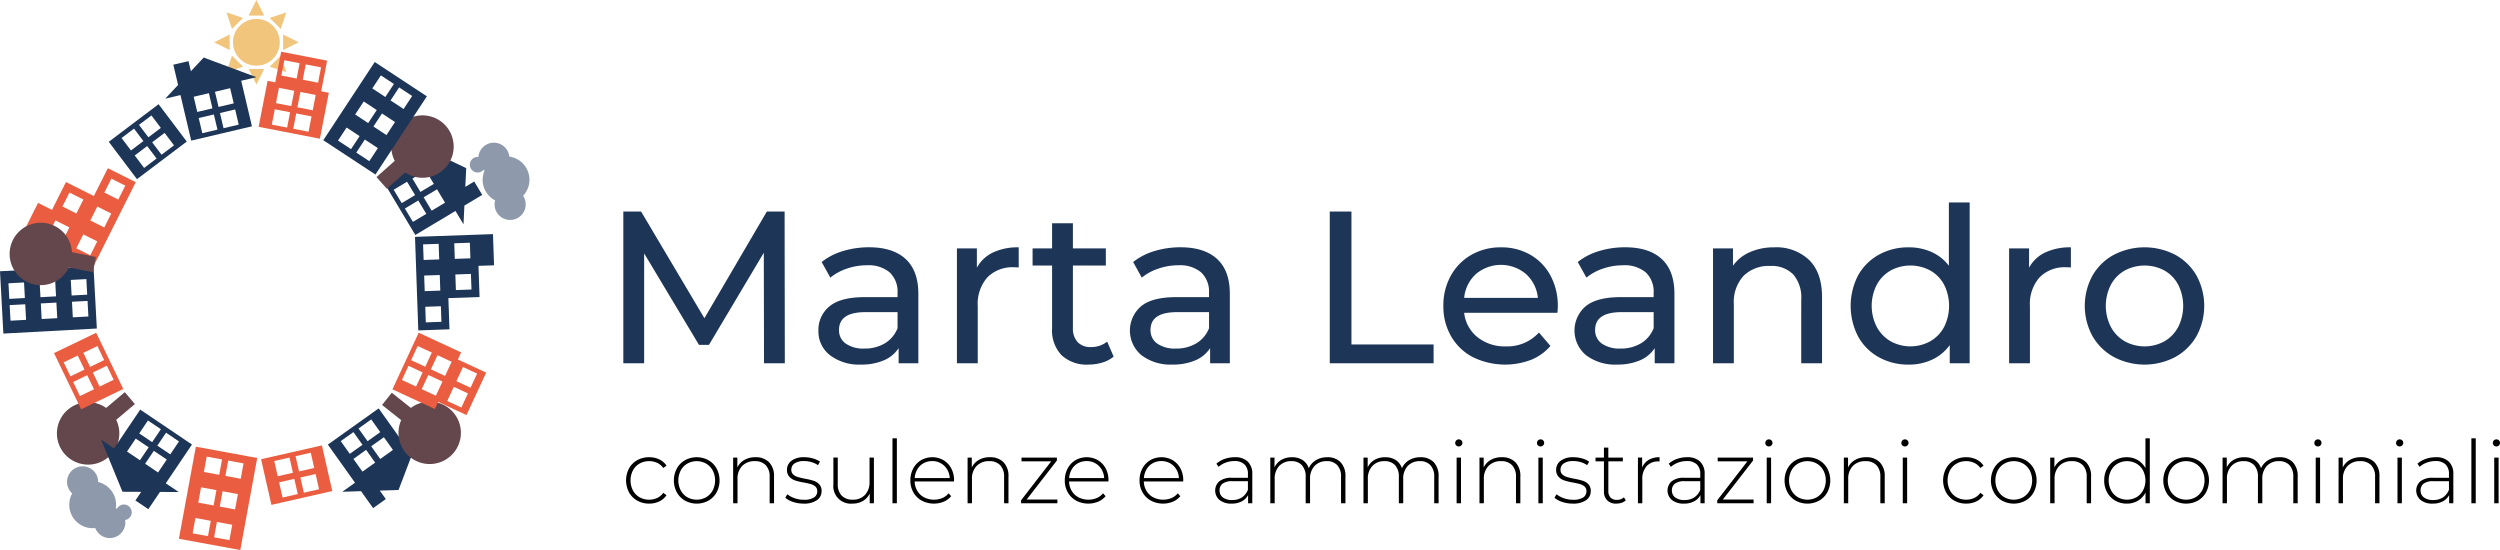 <svg xmlns="http://www.w3.org/2000/svg" width="535.893" height="117.906" viewBox="0 0 535.893 117.906">
  <g id="Group_61" data-name="Group 61" transform="translate(-678.838 -290.305)">
    <g id="Group_57" data-name="Group 57">
      <path id="Path_89" data-name="Path 89" d="M842.609,368.18l-.045-23.7-11.756,19.749h-2.137l-11.756-19.609V368.18h-4.462V335.655h3.811l13.568,22.86,13.382-22.86h3.81l.047,32.525Z" fill="#1d3557"/>
      <path id="Path_90" data-name="Path 90" d="M872.976,345.83q2.716,2.511,2.717,7.482V368.18h-4.228v-3.252a7.045,7.045,0,0,1-3.183,2.625,12.13,12.13,0,0,1-4.9.9,10.257,10.257,0,0,1-6.621-2,6.407,6.407,0,0,1-2.487-5.251,6.472,6.472,0,0,1,2.369-5.228q2.371-1.973,7.527-1.975h7.064v-.883a5.686,5.686,0,0,0-1.673-4.413,7.054,7.054,0,0,0-4.926-1.534,13.054,13.054,0,0,0-4.275.721,11.058,11.058,0,0,0-3.531,1.926l-1.859-3.344a13.5,13.5,0,0,1,4.555-2.347,19.056,19.056,0,0,1,5.623-.813Q870.258,343.321,872.976,345.83Zm-4.437,18.053a6.528,6.528,0,0,0,2.694-3.229v-3.44h-6.877q-5.668,0-5.668,3.81a3.447,3.447,0,0,0,1.439,2.929,6.584,6.584,0,0,0,4,1.068A8.3,8.3,0,0,0,868.539,363.883Z" fill="#1d3557"/>
      <path id="Path_91" data-name="Path 91" d="M891.677,344.437a12.463,12.463,0,0,1,5.531-1.116v4.321a8.769,8.769,0,0,0-1.023-.046,7.507,7.507,0,0,0-5.693,2.161,8.548,8.548,0,0,0-2.067,6.157V368.18h-4.462V343.554h4.275v4.135A7.616,7.616,0,0,1,891.677,344.437Z" fill="#1d3557"/>
      <path id="Path_92" data-name="Path 92" d="M917.557,366.74a6.673,6.673,0,0,1-2.416,1.278,10.069,10.069,0,0,1-2.974.44,7.9,7.9,0,0,1-5.761-2,7.633,7.633,0,0,1-2.046-5.716V347.224h-4.18v-3.67h4.18v-5.391h4.462v5.391h7.06v3.67h-7.06v13.337a4.334,4.334,0,0,0,1,3.067,3.724,3.724,0,0,0,2.859,1.068,5.371,5.371,0,0,0,3.483-1.163Z" fill="#1d3557"/>
      <path id="Path_93" data-name="Path 93" d="M939.743,345.83q2.723,2.511,2.719,7.482V368.18h-4.228v-3.252a7.047,7.047,0,0,1-3.184,2.625,12.127,12.127,0,0,1-4.9.9,10.263,10.263,0,0,1-6.621-2,6.866,6.866,0,0,1-.117-10.479q2.371-1.973,7.529-1.975H938v-.883a5.683,5.683,0,0,0-1.675-4.413,7.048,7.048,0,0,0-4.923-1.534,13.044,13.044,0,0,0-4.277.721,11.052,11.052,0,0,0-3.532,1.926l-1.856-3.344a13.479,13.479,0,0,1,4.552-2.347,19.051,19.051,0,0,1,5.623-.813Q937.026,343.321,939.743,345.83Zm-4.436,18.053a6.542,6.542,0,0,0,2.7-3.229v-3.44h-6.878q-5.672,0-5.668,3.81a3.451,3.451,0,0,0,1.44,2.929,6.581,6.581,0,0,0,3.994,1.068A8.3,8.3,0,0,0,935.307,363.883Z" fill="#1d3557"/>
      <path id="Path_94" data-name="Path 94" d="M963.884,335.655h4.647v28.483h17.61v4.042H963.884Z" fill="#1d3557"/>
      <path id="Path_95" data-name="Path 95" d="M1012.675,357.354H992.694a7.724,7.724,0,0,0,2.855,5.228,9.34,9.34,0,0,0,6.066,1.974,9.133,9.133,0,0,0,7.109-2.974l2.461,2.881a10.768,10.768,0,0,1-4.155,2.974,15.706,15.706,0,0,1-12.479-.58,11.453,11.453,0,0,1-4.67-4.485,12.844,12.844,0,0,1-1.649-6.506,13.043,13.043,0,0,1,1.6-6.458,11.514,11.514,0,0,1,4.413-4.483,12.575,12.575,0,0,1,6.346-1.6,12.321,12.321,0,0,1,6.3,1.6,11.285,11.285,0,0,1,4.322,4.483,13.677,13.677,0,0,1,1.554,6.6A12.943,12.943,0,0,1,1012.675,357.354Zm-17.451-8.317a7.871,7.871,0,0,0-2.53,5.111h15.8a7.935,7.935,0,0,0-2.533-5.088,8.316,8.316,0,0,0-10.736-.023Z" fill="#1d3557"/>
      <path id="Path_96" data-name="Path 96" d="M1035.046,345.83q2.722,2.511,2.719,7.482V368.18h-4.228v-3.252a7.037,7.037,0,0,1-3.184,2.625,12.122,12.122,0,0,1-4.9.9,10.266,10.266,0,0,1-6.622-2,6.866,6.866,0,0,1-.117-10.479q2.371-1.973,7.529-1.975h7.064v-.883a5.687,5.687,0,0,0-1.675-4.413,7.052,7.052,0,0,0-4.924-1.534,13.053,13.053,0,0,0-4.277.721,11.036,11.036,0,0,0-3.531,1.926l-1.857-3.344a13.484,13.484,0,0,1,4.553-2.347,19.047,19.047,0,0,1,5.623-.813Q1032.329,343.321,1035.046,345.83Zm-4.435,18.053a6.552,6.552,0,0,0,2.7-3.229v-3.44h-6.879q-5.672,0-5.668,3.81a3.449,3.449,0,0,0,1.441,2.929,6.576,6.576,0,0,0,3.993,1.068A8.305,8.305,0,0,0,1030.611,363.883Z" fill="#1d3557"/>
      <path id="Path_97" data-name="Path 97" d="M1066.644,346.04q2.761,2.718,2.764,7.968V368.18h-4.462V354.52a7.559,7.559,0,0,0-1.717-5.39,6.468,6.468,0,0,0-4.927-1.814,7.668,7.668,0,0,0-5.714,2.116,8.255,8.255,0,0,0-2.091,6.064V368.18h-4.462V343.554h4.277v3.717a8.651,8.651,0,0,1,3.645-2.927,12.757,12.757,0,0,1,5.23-1.023A10.176,10.176,0,0,1,1066.644,346.04Z" fill="#1d3557"/>
      <path id="Path_98" data-name="Path 98" d="M1101.051,333.7V368.18h-4.273v-3.9a9.654,9.654,0,0,1-3.766,3.112,11.643,11.643,0,0,1-5.018,1.068,12.928,12.928,0,0,1-6.41-1.578,11.336,11.336,0,0,1-4.439-4.438,14.238,14.238,0,0,1,0-13.127,11.39,11.39,0,0,1,4.439-4.415,12.95,12.95,0,0,1,6.41-1.579,11.822,11.822,0,0,1,4.882,1,9.513,9.513,0,0,1,3.717,2.951V333.7Zm-8.455,29.762a7.651,7.651,0,0,0,2.972-3.067,10.129,10.129,0,0,0,0-9.062,7.512,7.512,0,0,0-2.972-3.044,8.954,8.954,0,0,0-8.482,0,7.706,7.706,0,0,0-2.972,3.044,9.938,9.938,0,0,0,0,9.062,7.853,7.853,0,0,0,2.972,3.067,8.788,8.788,0,0,0,8.482,0Z" fill="#1d3557"/>
      <path id="Path_99" data-name="Path 99" d="M1117.22,344.437a12.458,12.458,0,0,1,5.529-1.116v4.321a8.661,8.661,0,0,0-1.021-.046,7.5,7.5,0,0,0-5.691,2.161,8.544,8.544,0,0,0-2.069,6.157V368.18h-4.462V343.554h4.277v4.135A7.606,7.606,0,0,1,1117.22,344.437Z" fill="#1d3557"/>
      <path id="Path_100" data-name="Path 100" d="M1131.953,366.832a11.8,11.8,0,0,1-4.579-4.483,13.564,13.564,0,0,1,0-12.964,11.629,11.629,0,0,1,4.579-4.46,14.321,14.321,0,0,1,13.171,0,11.67,11.67,0,0,1,4.556,4.46,13.565,13.565,0,0,1,0,12.964,11.844,11.844,0,0,1-4.556,4.483,14.149,14.149,0,0,1-13.171,0Zm10.849-3.367a7.7,7.7,0,0,0,2.949-3.067,10.128,10.128,0,0,0,0-9.062,7.553,7.553,0,0,0-2.949-3.044,9,9,0,0,0-8.505,0,7.706,7.706,0,0,0-2.972,3.044,9.939,9.939,0,0,0,0,9.062,7.853,7.853,0,0,0,2.972,3.067,8.833,8.833,0,0,0,8.505,0Z" fill="#1d3557"/>
    </g>
    <g id="Group_59" data-name="Group 59">
      <path id="Path_101" data-name="Path 101" d="M778.383,334.376l3.826-2.29-1.717-2.87-1.913,1.145.2-4.014-10.891-5.174,1.718,2.87-8.609,5.152,6.87,11.478,8.608-5.152,1.718,2.869Zm-13.439-.531-1.717-2.87,2.869-1.717,1.718,2.869Zm4.018-2.4-1.718-2.869,2.87-1.718,1.717,2.87Zm-1.613,6.422-1.718-2.869,2.87-1.718,1.717,2.87Zm4.017-2.4-1.717-2.87,2.869-1.717,1.717,2.869Z" fill="#1d3557"/>
      <path id="Path_102" data-name="Path 102" d="M756.23,395.591l2.588,3.632,2.723-1.941-1.293-1.816,4.017-.125,4.289-11.268-2.723,1.94-5.822-8.17-10.894,7.762,5.822,8.171-2.724,1.94Zm-.541-13.438,2.723-1.941,1.941,2.724-2.724,1.94Zm2.717,3.813,2.723-1.941,1.941,2.724-2.724,1.94Zm-6.53-1.1,2.723-1.941,1.941,2.724-2.724,1.94Zm2.717,3.813,2.723-1.941,1.941,2.723-2.724,1.941Z" fill="#1d3557"/>
      <g id="Group_58" data-name="Group 58">
        <path id="Path_103" data-name="Path 103" d="M733.8,308.437l1.672-3.344h-3.344Z" fill="#f2c57c"/>
        <path id="Path_104" data-name="Path 104" d="M733.8,290.3l-1.672,3.344h3.344Z" fill="#f2c57c"/>
        <path id="Path_105" data-name="Path 105" d="M730.932,294.143l-3.547-1.182,1.182,3.547Z" fill="#f2c57c"/>
        <path id="Path_106" data-name="Path 106" d="M736.659,304.6l3.547,1.182-1.182-3.547Z" fill="#f2c57c"/>
        <path id="Path_107" data-name="Path 107" d="M728.074,297.7l-3.344,1.672,3.344,1.672Z" fill="#f2c57c"/>
        <path id="Path_108" data-name="Path 108" d="M739.518,301.043l3.344-1.672-3.344-1.672Z" fill="#f2c57c"/>
        <path id="Path_109" data-name="Path 109" d="M727.385,305.782l3.547-1.182-2.365-2.365Z" fill="#f2c57c"/>
        <path id="Path_110" data-name="Path 110" d="M740.206,292.96l-3.547,1.182,2.365,2.365Z" fill="#f2c57c"/>
        <circle id="Ellipse_19" data-name="Ellipse 19" cx="5.016" cy="5.016" r="5.016" transform="translate(728.779 294.355)" fill="#f2c57c"/>
      </g>
      <path id="Path_111" data-name="Path 111" d="M706.885,400.9a1.672,1.672,0,0,0-2.964-1.55c-.085-.044-.175-.068-.262-.105a4.984,4.984,0,0,0-3.779-5.608,3.336,3.336,0,1,0-5.564,2.445c-.019.034-.041.066-.06.1a5.016,5.016,0,0,0,5,7.31,3.33,3.33,0,0,0,6.4-1.721A1.667,1.667,0,0,0,706.885,400.9Z" fill="#8e9aab"/>
      <path id="Path_112" data-name="Path 112" d="M790.962,332.272c.027-.029.057-.054.083-.083a5.017,5.017,0,0,0-3.035-8.321,3.33,3.33,0,0,0-6.63.083,1.67,1.67,0,1,0,1.085,2.776c.071.065.152.11.228.167a4.987,4.987,0,0,0,2.273,6.37,3.335,3.335,0,1,0,6-.992Z" fill="#8e9aab"/>
      <path id="Path_113" data-name="Path 113" d="M773.845,326.719a6.688,6.688,0,1,0-10.392-1.936l-3.908,3.484,2.225,2.5,3.908-3.484A6.684,6.684,0,0,0,773.845,326.719Z" fill="#63474d"/>
      <path id="Path_114" data-name="Path 114" d="M766.779,388.318a6.688,6.688,0,1,0,.139-10.57l-4.1-3.258-2.081,2.618,4.1,3.258A6.685,6.685,0,0,0,766.779,388.318Z" fill="#63474d"/>
      <path id="Path_115" data-name="Path 115" d="M693.413,378.1a6.689,6.689,0,1,0,10.339,2.2l4-3.382-2.16-2.553-4,3.383A6.686,6.686,0,0,0,693.413,378.1Z" fill="#63474d"/>
      <path id="Path_116" data-name="Path 116" d="M722.5,302.641l-2.744,2.937-.512-2.17-3.255.767,1.023,4.34-2.744,2.937,3.255-.767,2.3,9.765,13.02-3.068-2.3-9.765,3.255-.767Zm2.953,15.452-3.255.767-.767-3.255,3.255-.767Zm-1.073-4.557-3.256.767-.766-3.255,3.255-.767Zm5.63,3.483-3.255.767-.767-3.255,3.255-.767Zm-1.073-4.557-3.255.767-.767-3.255,3.255-.767Z" fill="#1d3557"/>
      <path id="Path_117" data-name="Path 117" d="M705.089,395.715l4.019.022-1.247,1.848,2.772,1.87,2.494-3.7,4.019.022-2.772-1.87,5.611-8.317-11.09-7.481-5.61,8.317-2.773-1.87Zm9.344-12.656,2.773,1.87-1.87,2.773-2.773-1.871Zm-2.618,3.881,2.772,1.871-1.87,2.772-2.772-1.87Zm-1.263-6.5,2.773,1.87-1.871,2.772-2.772-1.87Zm-2.618,3.881,2.772,1.87-1.87,2.773-2.772-1.871Z" fill="#1d3557"/>
      <path id="Path_118" data-name="Path 118" d="M759.164,303.6l-11.026,16.764,11.176,7.351,11.026-16.764Zm-5.078,18.675-2.794-1.838,1.838-2.794,2.794,1.838Zm3.675-5.588-2.794-1.838,1.838-2.794,2.794,1.838Zm3.676-5.588-2.794-1.838,1.838-2.794,2.794,1.838ZM758,324.849l-2.793-1.837,1.837-2.794,2.794,1.837Zm3.676-5.588-2.794-1.837,1.838-2.794,2.794,1.837Zm3.675-5.587-2.794-1.838,1.838-2.794,2.794,1.838Z" fill="#1d3557"/>
      <path id="Path_119" data-name="Path 119" d="M730.346,408.211l3.629-19.734-13.156-2.419-3.629,19.734Zm-2.593-19.178,3.289.605-.6,3.289-3.289-.605Zm-1.21,6.578,3.289.605-.6,3.289-3.289-.605Zm-1.21,6.578,3.289.605-.6,3.289-3.289-.605Zm-2.185-14,3.289.6-.605,3.289-3.289-.6Zm-1.21,6.578,3.289.6-.6,3.289-3.289-.6Zm-1.21,6.578,3.289.6-.6,3.289-3.289-.6Z" fill="#eb5d40"/>
      <path id="Path_120" data-name="Path 120" d="M698.874,347.37l-20.036,1.082.722,13.357,20.036-1.082Zm-18.041,7-.181-3.34,3.339-.18.181,3.339Zm6.678-.361-.18-3.339,3.339-.181.18,3.34Zm6.679-.361-.181-3.339,3.34-.18.18,3.339Zm-13.1,5.4-.18-3.34,3.339-.18.18,3.339Zm6.679-.361-.181-3.339,3.34-.181.18,3.34Zm6.678-.361-.18-3.339,3.339-.18.181,3.339Z" fill="#1d3557"/>
      <path id="Path_121" data-name="Path 121" d="M702.155,320.7l6.044,8.008,10.676-8.059-6.043-8.008Zm10.244,3.58L709.73,326.3l-2.015-2.669,2.669-2.015Zm-2.821-3.736-2.669,2.014-2.015-2.669,2.67-2.015Zm6.558.916-2.67,2.015-2.014-2.67,2.669-2.014Zm-2.821-3.737-2.669,2.015-2.015-2.67,2.67-2.014Z" fill="#1d3557"/>
      <path id="Path_122" data-name="Path 122" d="M696.23,378.042l9.036-4.358-5.81-12.049-9.037,4.358Zm5.518-9.344,1.453,3.012-3.013,1.453-1.452-3.012Zm-4.217,2.034,1.452,3.012-3.012,1.453-1.452-3.013Zm2.183-6.251,1.453,3.012-3.012,1.453-1.453-3.012Zm-4.217,2.034,1.453,3.012-3.012,1.453-1.453-3.013Z" fill="#eb5d40"/>
      <path id="Path_123" data-name="Path 123" d="M750.062,395.566l-2.22-9.784L734.8,388.741l2.219,9.784Zm-7.868-7.474,3.261-.74.74,3.262-3.261.739Zm1.036,4.566,3.261-.74.74,3.262-3.262.739Zm-5.6-3.53,3.261-.74.74,3.261-3.261.74Zm1.036,4.566,3.261-.74.74,3.261-3.262.74Z" fill="#eb5d40"/>
      <path id="Path_124" data-name="Path 124" d="M698.956,332.326l-5.976-3-3,5.975-2.988-1.5-3,5.976,14.94,7.51,3-5.976,3-5.975,3-5.976-5.975-3Zm.727,9.722-1.5,2.988-2.988-1.5,1.5-2.988Zm-5.976-3-1.5,2.988-2.988-1.5,1.5-2.988Zm8.98-2.971-1.5,2.988-2.988-1.5,1.5-2.988Zm-5.976-3-1.5,2.988-2.988-1.5,1.5-2.988Zm8.984-2.98-1.5,2.987-2.988-1.5,1.5-2.987Z" fill="#eb5d40"/>
      <path id="Path_125" data-name="Path 125" d="M774.951,354.209l6.684-.234-.234-6.684,3.342-.117-.234-6.684-16.711.585.234,6.684.234,6.685.235,6.684,6.684-.234Zm-5.306-8.179-.117-3.342,3.342-.117.117,3.342Zm6.684-.234-.117-3.343,3.342-.117.117,3.343Zm-6.45,6.918-.117-3.342,3.342-.117.117,3.342Zm6.684-.234-.117-3.342,3.342-.117.117,3.342Zm-6.45,6.927L770,356.065l3.342-.117.118,3.342Z" fill="#1d3557"/>
      <path id="Path_126" data-name="Path 126" d="M747.684,309.871l1.276-6.565-9.849-1.914-1.275,6.566-1.642-.319-1.914,9.848,13.132,2.552,1.913-9.849Zm-7.3,7.779-3.283-.637.638-3.283,3.283.638Zm.893-4.6-3.283-.638.638-3.283,3.283.638Zm1.148-5.909-3.283-.638.638-3.283,3.283.638Zm2.555,11.4-3.283-.637.638-3.283,3.283.638Zm.893-4.6-3.283-.638.638-3.283,3.283.638Zm1.148-5.909-3.283-.638.638-3.283,3.283.638Z" fill="#eb5d40"/>
      <path id="Path_127" data-name="Path 127" d="M772.764,376.465l6.068,2.813,4.221-9.1-6.068-2.814.7-1.517-9.1-4.22-5.628,12.135,9.1,4.221Zm-5.8-8.957,1.406-3.033,3.034,1.407L770,368.915Zm4.247,1.97,1.407-3.034,3.034,1.407-1.407,3.034Zm5.461,2.533,1.407-3.034,3.034,1.407-1.407,3.033Zm-11.678-.255,1.407-3.034,3.034,1.407-1.407,3.034Zm4.247,1.97,1.407-3.034,3.034,1.407-1.407,3.033Zm5.461,2.532,1.407-3.034,3.034,1.407-1.407,3.034Z" fill="#eb5d40"/>
      <path id="Path_128" data-name="Path 128" d="M688.9,338.18a6.688,6.688,0,1,0,4.715,9.461l5.135,1.021.652-3.28-5.135-1.021A6.684,6.684,0,0,0,688.9,338.18Z" fill="#63474d"/>
    </g>
    <g id="Group_60" data-name="Group 60" transform="translate(0 -10)">
      <path id="Path_129" data-name="Path 129" d="M815.443,407.621a4.569,4.569,0,0,1-1.764-1.773,5.5,5.5,0,0,1,0-5.142,4.52,4.52,0,0,1,1.764-1.764,5.143,5.143,0,0,1,2.552-.628,4.935,4.935,0,0,1,2.149.46,3.865,3.865,0,0,1,1.567,1.341l-.694.507a3.335,3.335,0,0,0-1.305-1.1,3.973,3.973,0,0,0-1.717-.367,4.1,4.1,0,0,0-2.054.516,3.659,3.659,0,0,0-1.426,1.456,4.762,4.762,0,0,0,0,4.316,3.648,3.648,0,0,0,1.426,1.454,4.075,4.075,0,0,0,2.054.516,4,4,0,0,0,1.717-.365,3.36,3.36,0,0,0,1.305-1.1l.694.507a3.88,3.88,0,0,1-1.567,1.341,4.935,4.935,0,0,1-2.149.459A5.076,5.076,0,0,1,815.443,407.621Z"/>
      <path id="Path_130" data-name="Path 130" d="M825.68,407.621a4.586,4.586,0,0,1-1.755-1.773,5.459,5.459,0,0,1,0-5.122,4.592,4.592,0,0,1,1.755-1.775,5.246,5.246,0,0,1,5.011,0,4.605,4.605,0,0,1,1.755,1.775,5.474,5.474,0,0,1,0,5.122,4.6,4.6,0,0,1-1.755,1.773,5.239,5.239,0,0,1-5.011,0Zm4.522-.732a3.775,3.775,0,0,0,1.408-1.463,4.694,4.694,0,0,0,0-4.279,3.775,3.775,0,0,0-1.408-1.463,4.125,4.125,0,0,0-4.035,0,3.757,3.757,0,0,0-1.406,1.463,4.686,4.686,0,0,0,0,4.279,3.757,3.757,0,0,0,1.406,1.463,4.132,4.132,0,0,0,4.035,0Z"/>
      <path id="Path_131" data-name="Path 131" d="M843.687,399.383a4.163,4.163,0,0,1,1.07,3.077v5.724h-.938v-5.649a3.482,3.482,0,0,0-.836-2.514,3.1,3.1,0,0,0-2.336-.864,3.606,3.606,0,0,0-2.722,1.032,3.838,3.838,0,0,0-.994,2.778v5.217h-.938v-9.795h.9v2.12a3.73,3.73,0,0,1,1.512-1.615,4.667,4.667,0,0,1,2.373-.58A3.931,3.931,0,0,1,843.687,399.383Z"/>
      <path id="Path_132" data-name="Path 132" d="M848.848,407.9a4.647,4.647,0,0,1-1.671-.9l.432-.751a4.946,4.946,0,0,0,1.549.845,5.821,5.821,0,0,0,1.979.337,3.9,3.9,0,0,0,2.187-.487,1.555,1.555,0,0,0,.7-1.352,1.273,1.273,0,0,0-.384-.976,2.39,2.39,0,0,0-.948-.525q-.564-.169-1.558-.356a13.061,13.061,0,0,1-1.877-.45,2.954,2.954,0,0,1-1.218-.788,2.118,2.118,0,0,1-.507-1.5,2.35,2.35,0,0,1,.966-1.924,4.352,4.352,0,0,1,2.749-.759,6.692,6.692,0,0,1,1.857.263,4.637,4.637,0,0,1,1.5.693l-.431.751a4.447,4.447,0,0,0-1.37-.656,5.55,5.55,0,0,0-1.576-.226,3.486,3.486,0,0,0-2.065.507,1.573,1.573,0,0,0-.7,1.332,1.331,1.331,0,0,0,.394,1.023,2.456,2.456,0,0,0,.967.543,16.19,16.19,0,0,0,1.6.385,14.051,14.051,0,0,1,1.848.442,2.815,2.815,0,0,1,1.191.76,2.039,2.039,0,0,1,.489,1.445,2.292,2.292,0,0,1-1.014,1.952,4.813,4.813,0,0,1-2.851.731A7.091,7.091,0,0,1,848.848,407.9Z"/>
      <path id="Path_133" data-name="Path 133" d="M866.168,398.389v9.795h-.9v-2.1a3.629,3.629,0,0,1-1.445,1.6,4.307,4.307,0,0,1-2.251.572,3.752,3.752,0,0,1-4.091-4.146v-5.724h.937v5.648a3.458,3.458,0,0,0,.845,2.515,3.183,3.183,0,0,0,2.384.863,3.412,3.412,0,0,0,2.618-1.033,3.9,3.9,0,0,0,.966-2.776v-5.217Z"/>
      <path id="Path_134" data-name="Path 134" d="M870.148,394.259h.938v13.925h-.938Z"/>
      <path id="Path_135" data-name="Path 135" d="M883.322,403.511H874.9a4.092,4.092,0,0,0,.582,2.037,3.721,3.721,0,0,0,1.473,1.38,4.724,4.724,0,0,0,3.866.14,3.471,3.471,0,0,0,1.36-1.023l.544.62a4.164,4.164,0,0,1-1.6,1.182,5.593,5.593,0,0,1-4.7-.226,4.62,4.62,0,0,1-1.793-1.764,5.056,5.056,0,0,1-.648-2.57,5.31,5.31,0,0,1,.61-2.561,4.5,4.5,0,0,1,1.68-1.775,4.86,4.86,0,0,1,4.795-.009,4.475,4.475,0,0,1,1.669,1.754,5.264,5.264,0,0,1,.611,2.552ZM876.81,399.6a3.5,3.5,0,0,0-1.324,1.3,4.2,4.2,0,0,0-.572,1.886h7.507a3.935,3.935,0,0,0-.564-1.877,3.642,3.642,0,0,0-3.19-1.764A3.762,3.762,0,0,0,876.81,399.6Z"/>
      <path id="Path_136" data-name="Path 136" d="M893.942,399.383a4.167,4.167,0,0,1,1.069,3.077v5.724h-.938v-5.649a3.482,3.482,0,0,0-.835-2.514,3.1,3.1,0,0,0-2.337-.864,3.606,3.606,0,0,0-2.721,1.032,3.838,3.838,0,0,0-.994,2.778v5.217h-.938v-9.795h.9v2.12a3.742,3.742,0,0,1,1.512-1.615,4.669,4.669,0,0,1,2.374-.58A3.931,3.931,0,0,1,893.942,399.383Z"/>
      <path id="Path_137" data-name="Path 137" d="M905.5,407.378v.806h-7.788v-.638l6.456-8.351h-6.363v-.806h7.582v.637l-6.474,8.352Z"/>
      <path id="Path_138" data-name="Path 138" d="M916.424,403.511H908a4.093,4.093,0,0,0,.582,2.037,3.723,3.723,0,0,0,1.474,1.38,4.721,4.721,0,0,0,3.865.14,3.475,3.475,0,0,0,1.361-1.023l.544.62a4.175,4.175,0,0,1-1.6,1.182,5.593,5.593,0,0,1-4.7-.226,4.627,4.627,0,0,1-1.793-1.764,5.056,5.056,0,0,1-.647-2.57,5.321,5.321,0,0,1,.609-2.561,4.511,4.511,0,0,1,1.68-1.775,4.86,4.86,0,0,1,4.795-.009,4.478,4.478,0,0,1,1.67,1.754,5.275,5.275,0,0,1,.611,2.552Zm-6.512-3.913a3.517,3.517,0,0,0-1.324,1.3,4.209,4.209,0,0,0-.571,1.886h7.506a3.945,3.945,0,0,0-.563-1.877,3.642,3.642,0,0,0-3.191-1.764A3.765,3.765,0,0,0,909.912,399.6Z"/>
      <path id="Path_139" data-name="Path 139" d="M932.451,403.511h-8.427a4.092,4.092,0,0,0,.582,2.037,3.72,3.72,0,0,0,1.473,1.38,4.724,4.724,0,0,0,3.866.14,3.471,3.471,0,0,0,1.36-1.023l.544.62a4.164,4.164,0,0,1-1.6,1.182,5.593,5.593,0,0,1-4.7-.226,4.62,4.62,0,0,1-1.793-1.764,5.056,5.056,0,0,1-.648-2.57,5.311,5.311,0,0,1,.61-2.561,4.5,4.5,0,0,1,1.68-1.775,4.86,4.86,0,0,1,4.8-.009,4.475,4.475,0,0,1,1.669,1.754,5.264,5.264,0,0,1,.611,2.552Zm-6.512-3.913a3.5,3.5,0,0,0-1.324,1.3,4.185,4.185,0,0,0-.571,1.886h7.506a3.935,3.935,0,0,0-.564-1.877,3.639,3.639,0,0,0-3.19-1.764A3.762,3.762,0,0,0,925.939,399.6Z"/>
      <path id="Path_140" data-name="Path 140" d="M946.3,399.243a3.593,3.593,0,0,1,.976,2.73v6.211h-.9v-1.745a3.267,3.267,0,0,1-1.37,1.342,4.545,4.545,0,0,1-2.158.478,3.974,3.974,0,0,1-2.58-.769,2.661,2.661,0,0,1-.076-4.006,4.193,4.193,0,0,1,2.787-.761h3.36v-.788a2.761,2.761,0,0,0-.742-2.083,3.008,3.008,0,0,0-2.167-.713,5.253,5.253,0,0,0-1.868.337,4.722,4.722,0,0,0-1.511.9l-.469-.675a5.226,5.226,0,0,1,1.764-1.023,6.415,6.415,0,0,1,2.158-.365A3.9,3.9,0,0,1,946.3,399.243Zm-1.248,7.685a3.432,3.432,0,0,0,1.286-1.633v-1.84H943a3.328,3.328,0,0,0-2.092.525,1.764,1.764,0,0,0-.648,1.446,1.814,1.814,0,0,0,.714,1.511,3.21,3.21,0,0,0,2.008.553A3.7,3.7,0,0,0,945.052,406.928Z"/>
      <path id="Path_141" data-name="Path 141" d="M966.2,399.383a4.236,4.236,0,0,1,1.042,3.077v5.724H966.3v-5.649a3.555,3.555,0,0,0-.807-2.514,2.933,2.933,0,0,0-2.252-.864,3.419,3.419,0,0,0-2.618,1.032,3.906,3.906,0,0,0-.967,2.778v5.217h-.937v-5.649a3.55,3.55,0,0,0-.808-2.514,2.932,2.932,0,0,0-2.251-.864,3.415,3.415,0,0,0-2.618,1.032,3.9,3.9,0,0,0-.967,2.778v5.217h-.938v-9.795h.9v2.1a3.623,3.623,0,0,1,1.455-1.6,4.44,4.44,0,0,1,2.3-.571,4.083,4.083,0,0,1,2.262.6,3.267,3.267,0,0,1,1.322,1.764,3.838,3.838,0,0,1,1.529-1.727,4.563,4.563,0,0,1,2.431-.637A3.812,3.812,0,0,1,966.2,399.383Z"/>
      <path id="Path_142" data-name="Path 142" d="M986.169,399.383a4.236,4.236,0,0,1,1.042,3.077v5.724h-.939v-5.649a3.555,3.555,0,0,0-.807-2.514,2.933,2.933,0,0,0-2.252-.864,3.416,3.416,0,0,0-2.618,1.032,3.9,3.9,0,0,0-.967,2.778v5.217h-.938v-5.649a3.55,3.55,0,0,0-.807-2.514,2.933,2.933,0,0,0-2.252-.864,3.415,3.415,0,0,0-2.617,1.032,3.9,3.9,0,0,0-.967,2.778v5.217h-.938v-9.795h.9v2.1a3.623,3.623,0,0,1,1.455-1.6,4.441,4.441,0,0,1,2.3-.571,4.083,4.083,0,0,1,2.262.6,3.272,3.272,0,0,1,1.322,1.764,3.832,3.832,0,0,1,1.529-1.727,4.563,4.563,0,0,1,2.431-.637A3.812,3.812,0,0,1,986.169,399.383Z"/>
      <path id="Path_143" data-name="Path 143" d="M991,395.79a.713.713,0,0,1-.225-.535.768.768,0,0,1,.77-.77.758.758,0,0,1,.544.216.714.714,0,0,1,.226.534.77.77,0,0,1-.77.77A.762.762,0,0,1,991,395.79Zm.076,2.6h.938v9.795h-.938Z"/>
      <path id="Path_144" data-name="Path 144" d="M1003.668,399.383a4.167,4.167,0,0,1,1.069,3.077v5.724h-.938v-5.649a3.482,3.482,0,0,0-.835-2.514,3.1,3.1,0,0,0-2.337-.864,3.605,3.605,0,0,0-2.721,1.032,3.837,3.837,0,0,0-.994,2.778v5.217h-.938v-9.795h.9v2.12a3.742,3.742,0,0,1,1.512-1.615,4.668,4.668,0,0,1,2.374-.58A3.931,3.931,0,0,1,1003.668,399.383Z"/>
      <path id="Path_145" data-name="Path 145" d="M1008.528,395.79a.713.713,0,0,1-.225-.535.768.768,0,0,1,.77-.77.758.758,0,0,1,.544.216.714.714,0,0,1,.226.534.77.77,0,0,1-.77.77A.762.762,0,0,1,1008.528,395.79Zm.076,2.6h.938v9.795h-.938Z"/>
      <path id="Path_146" data-name="Path 146" d="M1013.726,407.9a4.641,4.641,0,0,1-1.67-.9l.432-.751a4.929,4.929,0,0,0,1.548.845,5.826,5.826,0,0,0,1.98.337,3.9,3.9,0,0,0,2.187-.487,1.556,1.556,0,0,0,.7-1.352,1.273,1.273,0,0,0-.383-.976,2.4,2.4,0,0,0-.949-.525q-.562-.169-1.557-.356a13.029,13.029,0,0,1-1.877-.45,2.957,2.957,0,0,1-1.219-.788,2.118,2.118,0,0,1-.507-1.5,2.349,2.349,0,0,1,.967-1.924,4.35,4.35,0,0,1,2.749-.759,6.7,6.7,0,0,1,1.857.263,4.632,4.632,0,0,1,1.5.693l-.431.751a4.436,4.436,0,0,0-1.37-.656,5.55,5.55,0,0,0-1.576-.226,3.48,3.48,0,0,0-2.064.507,1.573,1.573,0,0,0-.7,1.332,1.328,1.328,0,0,0,.394,1.023,2.452,2.452,0,0,0,.966.543,16.259,16.259,0,0,0,1.6.385,13.974,13.974,0,0,1,1.848.442,2.825,2.825,0,0,1,1.192.76,2.043,2.043,0,0,1,.488,1.445,2.289,2.289,0,0,1-1.014,1.952,4.811,4.811,0,0,1-2.851.731A7.1,7.1,0,0,1,1013.726,407.9Z"/>
      <path id="Path_147" data-name="Path 147" d="M1027.332,407.564a2.332,2.332,0,0,1-.892.517,3.491,3.491,0,0,1-1.116.178,2.636,2.636,0,0,1-1.97-.7,2.67,2.67,0,0,1-.7-1.961v-6.4h-1.8v-.806h1.8v-2.14h.939v2.14h3.116v.806H1023.6V405.5a2.066,2.066,0,0,0,.46,1.454,1.766,1.766,0,0,0,1.361.5,2.176,2.176,0,0,0,1.519-.545Z"/>
      <path id="Path_148" data-name="Path 148" d="M1032.248,398.885a4.478,4.478,0,0,1,2.328-.571v.919l-.226-.019a3.258,3.258,0,0,0-2.552,1.023,4.1,4.1,0,0,0-.92,2.843v5.1h-.937v-9.795h.9v2.138A3.4,3.4,0,0,1,1032.248,398.885Z"/>
      <path id="Path_149" data-name="Path 149" d="M1043.264,399.243a3.589,3.589,0,0,1,.976,2.73v6.211h-.9v-1.745a3.261,3.261,0,0,1-1.37,1.342,4.539,4.539,0,0,1-2.158.478,3.969,3.969,0,0,1-2.579-.769,2.66,2.66,0,0,1-.077-4.006,4.194,4.194,0,0,1,2.788-.761h3.359v-.788a2.757,2.757,0,0,0-.742-2.083,3,3,0,0,0-2.167-.713,5.252,5.252,0,0,0-1.868.337,4.716,4.716,0,0,0-1.51.9l-.469-.675a5.215,5.215,0,0,1,1.764-1.023,6.414,6.414,0,0,1,2.158-.365A3.894,3.894,0,0,1,1043.264,399.243Zm-1.248,7.685a3.426,3.426,0,0,0,1.286-1.633v-1.84h-3.341a3.328,3.328,0,0,0-2.092.525,1.763,1.763,0,0,0-.648,1.446,1.814,1.814,0,0,0,.713,1.511,3.216,3.216,0,0,0,2.009.553A3.689,3.689,0,0,0,1042.016,406.928Z"/>
      <path id="Path_150" data-name="Path 150" d="M1054.731,407.378v.806h-7.788v-.638l6.456-8.351h-6.363v-.806h7.582v.637l-6.474,8.352Z"/>
      <path id="Path_151" data-name="Path 151" d="M1057.47,395.79a.716.716,0,0,1-.224-.535.767.767,0,0,1,.77-.77.754.754,0,0,1,.543.216.71.71,0,0,1,.226.534.77.77,0,0,1-.769.77A.766.766,0,0,1,1057.47,395.79Zm.077,2.6h.937v9.795h-.937Z"/>
      <path id="Path_152" data-name="Path 152" d="M1063.767,407.621a4.587,4.587,0,0,1-1.755-1.773,5.459,5.459,0,0,1,0-5.122,4.592,4.592,0,0,1,1.755-1.775,5.246,5.246,0,0,1,5.011,0,4.6,4.6,0,0,1,1.755,1.775,5.466,5.466,0,0,1,0,5.122,4.6,4.6,0,0,1-1.755,1.773,5.239,5.239,0,0,1-5.011,0Zm4.522-.732a3.775,3.775,0,0,0,1.408-1.463,4.694,4.694,0,0,0,0-4.279,3.775,3.775,0,0,0-1.408-1.463,4.125,4.125,0,0,0-4.035,0,3.757,3.757,0,0,0-1.406,1.463,4.694,4.694,0,0,0,0,4.279,3.757,3.757,0,0,0,1.406,1.463,4.132,4.132,0,0,0,4.035,0Z"/>
      <path id="Path_153" data-name="Path 153" d="M1081.773,399.383a4.167,4.167,0,0,1,1.069,3.077v5.724h-.938v-5.649a3.482,3.482,0,0,0-.835-2.514,3.1,3.1,0,0,0-2.337-.864,3.606,3.606,0,0,0-2.721,1.032,3.838,3.838,0,0,0-.994,2.778v5.217h-.938v-9.795h.9v2.12a3.736,3.736,0,0,1,1.512-1.615,4.669,4.669,0,0,1,2.374-.58A3.931,3.931,0,0,1,1081.773,399.383Z"/>
      <path id="Path_154" data-name="Path 154" d="M1086.633,395.79a.713.713,0,0,1-.225-.535.768.768,0,0,1,.77-.77.758.758,0,0,1,.544.216.714.714,0,0,1,.226.534.77.77,0,0,1-.77.77A.762.762,0,0,1,1086.633,395.79Zm.076,2.6h.938v9.795h-.938Z"/>
      <path id="Path_155" data-name="Path 155" d="M1097.761,407.621a4.559,4.559,0,0,1-1.763-1.773,5.491,5.491,0,0,1,0-5.142,4.51,4.51,0,0,1,1.763-1.764,5.143,5.143,0,0,1,2.552-.628,4.933,4.933,0,0,1,2.149.46,3.859,3.859,0,0,1,1.567,1.341l-.693.507a3.339,3.339,0,0,0-1.306-1.1,3.967,3.967,0,0,0-1.717-.367,4.1,4.1,0,0,0-2.054.516,3.666,3.666,0,0,0-1.426,1.456,4.771,4.771,0,0,0,0,4.316,3.654,3.654,0,0,0,1.426,1.454,4.08,4.08,0,0,0,2.054.516,4,4,0,0,0,1.717-.365,3.364,3.364,0,0,0,1.306-1.1l.693.507a3.873,3.873,0,0,1-1.567,1.341,4.932,4.932,0,0,1-2.149.459A5.076,5.076,0,0,1,1097.761,407.621Z"/>
      <path id="Path_156" data-name="Path 156" d="M1108,407.621a4.577,4.577,0,0,1-1.754-1.773,5.451,5.451,0,0,1,0-5.122,4.582,4.582,0,0,1,1.754-1.775,5.246,5.246,0,0,1,5.011,0,4.606,4.606,0,0,1,1.755,1.775,5.467,5.467,0,0,1,0,5.122,4.6,4.6,0,0,1-1.755,1.773,5.239,5.239,0,0,1-5.011,0Zm4.522-.732a3.778,3.778,0,0,0,1.409-1.463,4.694,4.694,0,0,0,0-4.279,3.778,3.778,0,0,0-1.409-1.463,4.124,4.124,0,0,0-4.034,0,3.759,3.759,0,0,0-1.407,1.463,4.694,4.694,0,0,0,0,4.279,3.759,3.759,0,0,0,1.407,1.463,4.13,4.13,0,0,0,4.034,0Z"/>
      <path id="Path_157" data-name="Path 157" d="M1126.006,399.383a4.167,4.167,0,0,1,1.069,3.077v5.724h-.938v-5.649a3.482,3.482,0,0,0-.835-2.514,3.106,3.106,0,0,0-2.337-.864,3.6,3.6,0,0,0-2.721,1.032,3.838,3.838,0,0,0-.995,2.778v5.217h-.937v-9.795h.9v2.12a3.736,3.736,0,0,1,1.512-1.615,4.667,4.667,0,0,1,2.373-.58A3.932,3.932,0,0,1,1126.006,399.383Z"/>
      <path id="Path_158" data-name="Path 158" d="M1139.665,394.259v13.925h-.919v-2.307a4.219,4.219,0,0,1-1.633,1.764,4.614,4.614,0,0,1-2.384.618,4.868,4.868,0,0,1-2.477-.638,4.561,4.561,0,0,1-1.735-1.764,5.171,5.171,0,0,1-.629-2.57,5.229,5.229,0,0,1,.629-2.581,4.5,4.5,0,0,1,1.735-1.764,4.932,4.932,0,0,1,2.477-.628,4.523,4.523,0,0,1,2.357.619,4.42,4.42,0,0,1,1.642,1.727v-6.4Zm-2.862,12.63a3.776,3.776,0,0,0,1.408-1.463,4.686,4.686,0,0,0,0-4.279,3.776,3.776,0,0,0-1.408-1.463,4.125,4.125,0,0,0-4.035,0,3.756,3.756,0,0,0-1.406,1.463,4.693,4.693,0,0,0,0,4.279,3.756,3.756,0,0,0,1.406,1.463,4.132,4.132,0,0,0,4.035,0Z"/>
      <path id="Path_159" data-name="Path 159" d="M1144.949,407.621a4.578,4.578,0,0,1-1.754-1.773,5.452,5.452,0,0,1,0-5.122,4.583,4.583,0,0,1,1.754-1.775,5.246,5.246,0,0,1,5.011,0,4.606,4.606,0,0,1,1.755,1.775,5.466,5.466,0,0,1,0,5.122,4.6,4.6,0,0,1-1.755,1.773,5.239,5.239,0,0,1-5.011,0Zm4.522-.732a3.777,3.777,0,0,0,1.409-1.463,4.694,4.694,0,0,0,0-4.279,3.777,3.777,0,0,0-1.409-1.463,4.123,4.123,0,0,0-4.034,0,3.759,3.759,0,0,0-1.407,1.463,4.694,4.694,0,0,0,0,4.279,3.759,3.759,0,0,0,1.407,1.463,4.13,4.13,0,0,0,4.034,0Z"/>
      <path id="Path_160" data-name="Path 160" d="M1170.321,399.383a4.24,4.24,0,0,1,1.042,3.077v5.724h-.94v-5.649a3.554,3.554,0,0,0-.806-2.514,2.935,2.935,0,0,0-2.253-.864,3.415,3.415,0,0,0-2.617,1.032,3.9,3.9,0,0,0-.967,2.778v5.217h-.938v-5.649a3.551,3.551,0,0,0-.808-2.514,2.93,2.93,0,0,0-2.251-.864,3.415,3.415,0,0,0-2.617,1.032,3.9,3.9,0,0,0-.967,2.778v5.217h-.938v-9.795h.9v2.1a3.623,3.623,0,0,1,1.455-1.6,4.441,4.441,0,0,1,2.3-.571,4.082,4.082,0,0,1,2.261.6,3.269,3.269,0,0,1,1.323,1.764,3.826,3.826,0,0,1,1.529-1.727,4.563,4.563,0,0,1,2.431-.637A3.812,3.812,0,0,1,1170.321,399.383Z"/>
      <path id="Path_161" data-name="Path 161" d="M1175.153,395.79a.716.716,0,0,1-.224-.535.767.767,0,0,1,.769-.77.756.756,0,0,1,.544.216.71.71,0,0,1,.226.534.77.77,0,0,1-.77.77A.764.764,0,0,1,1175.153,395.79Zm.077,2.6h.937v9.795h-.937Z"/>
      <path id="Path_162" data-name="Path 162" d="M1187.821,399.383a4.163,4.163,0,0,1,1.069,3.077v5.724h-.937v-5.649a3.482,3.482,0,0,0-.836-2.514,3.1,3.1,0,0,0-2.336-.864,3.607,3.607,0,0,0-2.722,1.032,3.838,3.838,0,0,0-.994,2.778v5.217h-.938v-9.795h.9v2.12a3.731,3.731,0,0,1,1.512-1.615,4.668,4.668,0,0,1,2.373-.58A3.931,3.931,0,0,1,1187.821,399.383Z"/>
      <path id="Path_163" data-name="Path 163" d="M1192.68,395.79a.713.713,0,0,1-.225-.535.768.768,0,0,1,.77-.77.754.754,0,0,1,.543.216.71.71,0,0,1,.226.534.77.77,0,0,1-.769.77A.762.762,0,0,1,1192.68,395.79Zm.076,2.6h.938v9.795h-.938Z"/>
      <path id="Path_164" data-name="Path 164" d="M1203.752,399.243a3.593,3.593,0,0,1,.976,2.73v6.211h-.9v-1.745a3.261,3.261,0,0,1-1.37,1.342,4.542,4.542,0,0,1-2.158.478,3.974,3.974,0,0,1-2.58-.769,2.661,2.661,0,0,1-.076-4.006,4.193,4.193,0,0,1,2.787-.761h3.36v-.788a2.757,2.757,0,0,0-.742-2.083,3.006,3.006,0,0,0-2.167-.713,5.253,5.253,0,0,0-1.868.337,4.722,4.722,0,0,0-1.511.9l-.468-.675a5.205,5.205,0,0,1,1.764-1.023,6.411,6.411,0,0,1,2.158-.365A3.9,3.9,0,0,1,1203.752,399.243Zm-1.248,7.685a3.433,3.433,0,0,0,1.286-1.633v-1.84h-3.342a3.328,3.328,0,0,0-2.092.525,1.766,1.766,0,0,0-.647,1.446,1.814,1.814,0,0,0,.713,1.511,3.21,3.21,0,0,0,2.008.553A3.7,3.7,0,0,0,1202.5,406.928Z"/>
      <path id="Path_165" data-name="Path 165" d="M1208.595,394.259h.937v13.925h-.937Z"/>
      <path id="Path_166" data-name="Path 166" d="M1213.416,395.79a.712.712,0,0,1-.224-.535.767.767,0,0,1,.769-.77.757.757,0,0,1,.544.216.71.71,0,0,1,.226.534.77.77,0,0,1-.77.77A.762.762,0,0,1,1213.416,395.79Zm.076,2.6h.938v9.795h-.938Z"/>
    </g>
  </g>
</svg>
